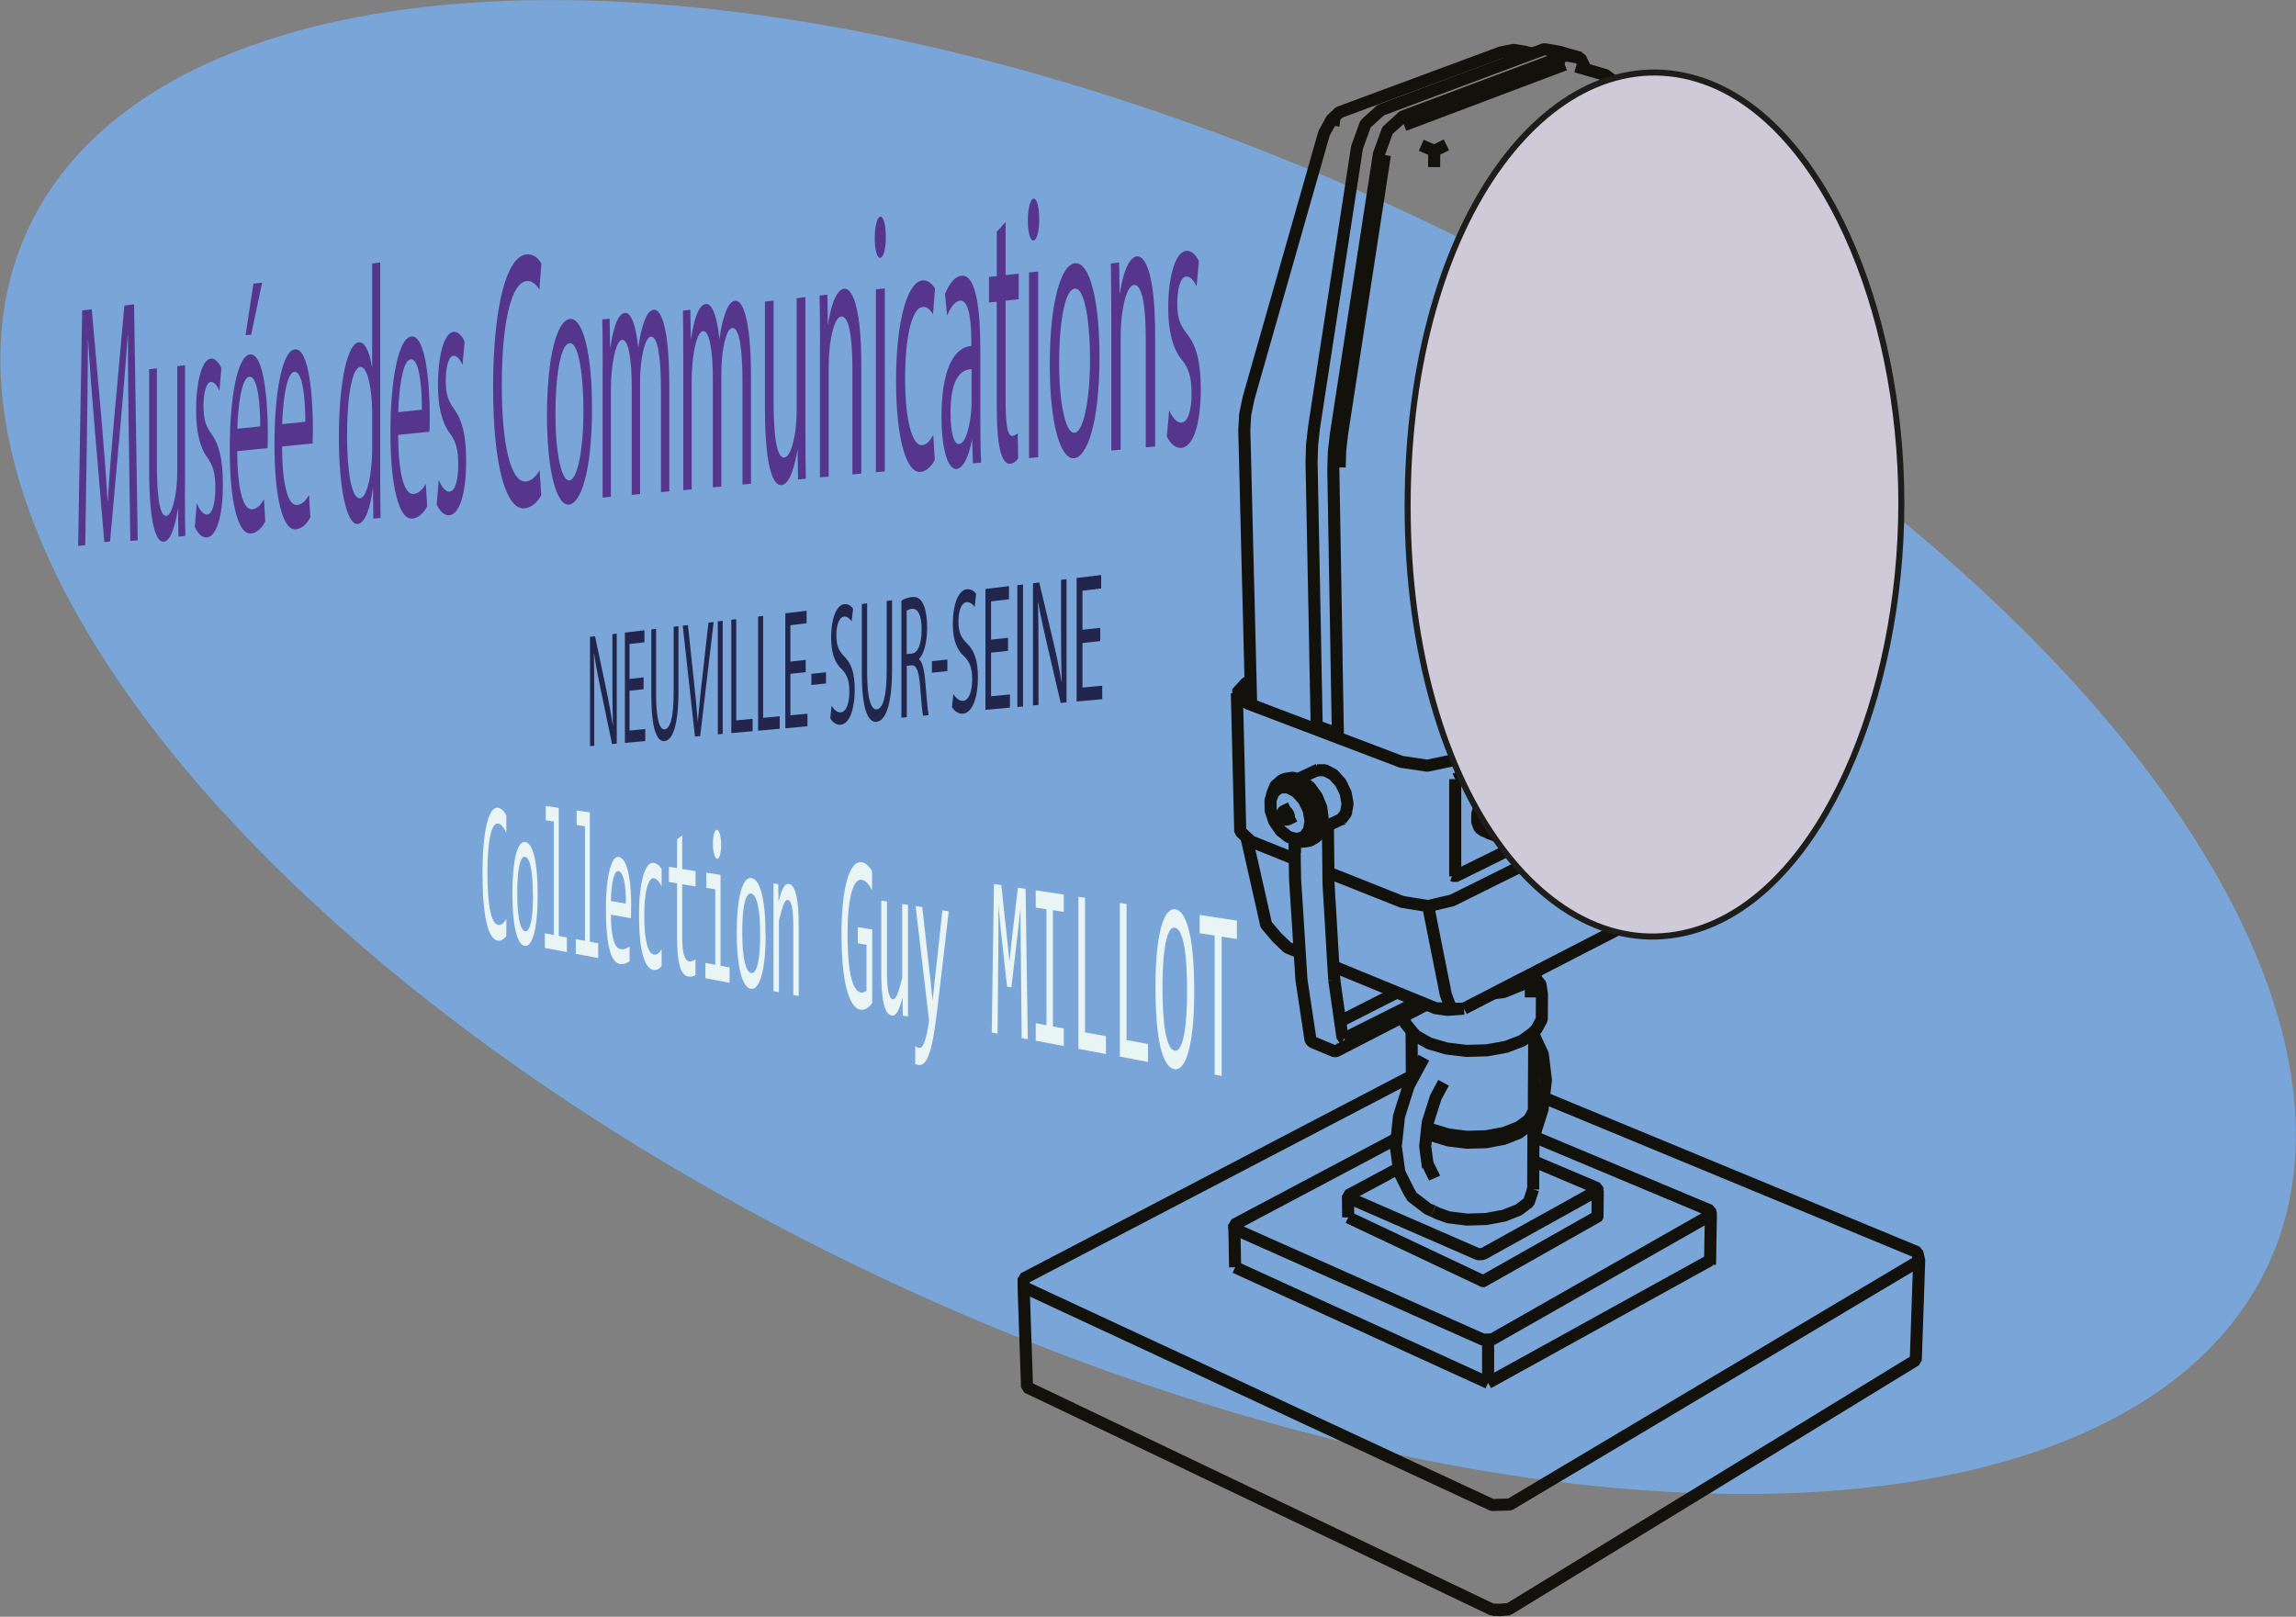 <?xml version="1.0" encoding="UTF-8"?>
<svg xmlns="http://www.w3.org/2000/svg" viewBox="0 0 380.54 268.01">
  <rect x="0" y="0" width="380.54" height="268.01" fill="#808080" stroke="none"/>
  <defs>
    <style>
      .cls-1, .cls-2 {
        fill: none;
        stroke: #13110c;
        stroke-linejoin: bevel;
        stroke-width: 2px;
      }

      .cls-3 {
        fill: #6b6baf;
      }

      .cls-3, .cls-4, .cls-5, .cls-6 {
        stroke-miterlimit: 10;
      }

      .cls-3, .cls-4, .cls-5, .cls-6, .cls-7 {
        mix-blend-mode: multiply;
      }

      .cls-3, .cls-5, .cls-6 {
        stroke: #1d1d1b;
      }

      .cls-8 {
        fill: #79a5d8;
      }

      .cls-2 {
        stroke-linecap: round;
      }

      .cls-9 {
        isolation: isolate;
      }

      .cls-4 {
        fill: #100f21;
        stroke: #fff;
      }

      .cls-5 {
        fill: #958bb1;
      }

      .cls-10 {
        fill: #55368c;
      }

      .cls-11 {
        fill: #22254c;
      }

      .cls-6 {
        fill: #cecad8;
      }

      .cls-12 {
        fill: #e9f4f4;
      }

      .cls-7 {
        fill: #293070;
      }
    </style>
  </defs>
  <g class="cls-9">
    <g id="Calque_1" data-name="Calque 1">
      <ellipse class="cls-8" cx="190.27" cy="123.82" rx="98.41" ry="204.53" transform="translate(-1.88 244.69) rotate(-65.22)"/>
      <g>
        <g id="ViewLayer_LineSet" data-name="ViewLayer LineSet">
          <g id="strokes">
            <path class="cls-1" d="m234,178.35l-3.62,1.89-3.62,1.89-3.62,1.89-3.62,1.89-3.62,1.89-3.62,1.89-3.62,1.89-3.62,1.89-3.62,1.89-3.62,1.89-3.62,1.89-3.62,1.89-3.62,1.89-3.62,1.89-3.62,1.89-3.62,1.89-3.62,1.89-2.81,1.47v1.37s.14,4.08.14,4.08l.14,4.08.14,4.08.14,4.08v.32s3.7,1.76,3.7,1.76l3.68,1.76,3.68,1.76,3.68,1.76,3.68,1.76,3.68,1.76,3.68,1.76,3.68,1.76,3.68,1.76,3.68,1.76,3.68,1.76,3.68,1.76,3.68,1.76,3.68,1.76,3.68,1.76,3.68,1.76,3.68,1.76,3.68,1.76,3.68,1.76,3.68,1.76,3.43,1.64,1.35.12,1.54-.22,3.48-2.13,3.48-2.13,3.48-2.13,3.48-2.13,3.48-2.13,3.48-2.13,3.48-2.13,3.48-2.13,3.48-2.13,3.48-2.13,3.48-2.13,3.48-2.13,3.48-2.13,3.48-2.13,3.48-2.13,3.48-2.13,3.48-2.13,3.48-2.13,3.48-2.13,1.25-.76.14-4.08.14-4.08.14-4.08.14-4.08v-.23s-.32-1.35-.32-1.35l-3.77-1.56-3.77-1.56-3.77-1.56-3.77-1.56-3.77-1.56-3.77-1.56-3.77-1.56-3.77-1.56-3.77-1.56-3.77-1.56-3.77-1.56-3.77-1.56-3.77-1.56-3.77-1.56-3.77-1.56-3.77-1.56-1.62-.67"/>
            <path class="cls-1" d="m247.35,266.89l2.9-.09"/>
            <path class="cls-1" d="m318.23,208.92l-3.51,2.09-3.51,2.09-3.51,2.09-3.51,2.09-3.51,2.09-3.51,2.09-3.51,2.09-3.51,2.09-3.51,2.09-3.51,2.09-3.51,2.09-3.51,2.09-3.51,2.09-3.51,2.09-3.51,2.09-3.51,2.09-3.51,2.09-3.51,2.09-3.51,2.09-1.3.77-2.92.09-3.7-1.72-3.7-1.72-3.7-1.72-3.7-1.72-3.7-1.73-3.7-1.72-3.7-1.72-3.7-1.72-3.7-1.72-3.7-1.73-3.7-1.72-3.7-1.72-3.7-1.73-3.7-1.72-3.7-1.72-3.7-1.72-3.7-1.72-3.7-1.72-3.7-1.72-3.7-1.72-3.68-1.72"/>
            <path class="cls-1" d="m254.23,188.43l3.77,1.58,3.77,1.58,3.77,1.58,3.77,1.58,3.77,1.58,3.77,1.58,3.77,1.58,2.84,1.19.13.71-3.55,2.02-3.55,2.02-3.55,2.02-3.55,2.02-3.55,2.02-3.55,2.02-3.55,2.02-3.55,2.02-3.55,2.02-3.55,2.02-.78.44-1.51.05-3.73-1.66-3.73-1.66-3.73-1.66-3.73-1.67-3.73-1.66-3.73-1.66-3.73-1.66-3.73-1.66-3.73-1.66-3.73-1.66-3.89-1.74-.04-.71,3.61-1.92,3.61-1.91,3.61-1.92,3.61-1.91,3.61-1.92,3.61-1.91,3.61-1.92,1.65-.88"/>
            <path class="cls-1" d="m204.57,202.99l.08,4.08.06,3"/>
            <path class="cls-1" d="m240.72,145.1l.46.18,3.66-1.81,3.66-1.81,2.03-1,3.66-1.81,3.13-1.55,3.66-1.81,3.66-1.81,1.21-.6,3.66-1.81,1.87-.93,3.66-1.81,3.66-1.81,1.29-.64.5-.25.07-.03.1-.08.06-3.46"/>
            <path class="cls-1" d="m280.78,118.54l.07-4.08.06-3.82-.02-.08-.08-.08-.31-.11"/>
            <path class="cls-1" d="m214.64,139.05l.32.18,1.41.14,1.19-.54.56-.27.79-1.13.02-.03.13-.71.17-.91-.02-.13-.06-.51-.15-1.22-.74-1.85-.45-.62-.25-.34-.45-.62-.18-.14-1.22-.97-.64-.21-.81-.26-1.32.22-.56.26-1,.88-.55,1.42v.32"/>
            <path class="cls-1" d="m212.39,129.38l1.32-.22.81.26.64.21,1.4,1.1.15.2.25.35.75,1.03.72,1.81.02.04.04.35.11.86.08.64-.17.9-.14.73-.02.03-.78,1.14"/>
            <path class="cls-1" d="m216.03,131.49l.18.25"/>
            <path class="cls-1" d="m277.78,124.34l.17.06.86-.03.9-.58.79-1.02.23-.55.31-.74.21-1.34-.17-1.16-.29-.44-.22-.33-.17-.06-3.49-1.26"/>
            <path class="cls-1" d="m280.56,118.21l-.77-.26-.9.31-.87.82-.69,1.19-.39,1.35-.02,1.28.35.99.66.52"/>
            <g>
              <path class="cls-1" d="m263.23,131.45l.24.09.88-.04.92-.59.73-.94.07-.1.55-1.31.2-1.36-.18-1.17-.41-.6-.12-.18-.24-.09-3.43-1.27"/>
              <path class="cls-1" d="m266.13,125.25l-.8-.25-.93.32-.89.83-.7,1.21-.39,1.37v1.29s.36.99.36.99l.69.52"/>
            </g>
            <path class="cls-1" d="m263.22,124.03l-.8-.25-.93.32-.89.83-.7,1.21-.39,1.37v1.29s.36.99.36.99l.68.52"/>
            <g>
              <path class="cls-1" d="m246.72,138.1l1.55.59.38.15.91-.05.95-.6.83-1.06.56-1.33.08-.56.12-.81-.19-1.18-.56-.78-.39-.15-1.82-.69"/>
              <path class="cls-1" d="m251.35,132.47l-.83-.25-.95.33-.91.85-.72,1.23-.05.18-.34,1.21v1.31s.39,1,.39,1l.71.52"/>
            </g>
            <path class="cls-1" d="m242.64,167.2l3.63-1.87,1.32-.68.14-.07,2.28-1.18,1.22-.63.26-.13.41-.21.31-.16,1.52-.78h.02s1.27-.67,1.27-.67l3.63-1.87,3.63-1.87,3.63-1.87,3.63-1.87,3.63-1.87,2.47-1.27"/>
            <path class="cls-1" d="m281.37,128.78l-.71,4.02-.71,4.02-.71,4.02-.71,4.02-.13.76-1.75,2.96-1.02,1.57,1.92-3.12.85-1.41"/>
            <path class="cls-1" d="m221.01,160.2l3.78,1.55.48.2,3.78,1.55,2.5,1.02,1.15.47,1.64.67.15.06h0s.63.26.63.26l.52.21.8.33,1.5.61,1.97.27,2.72-.19-2.13.02-2.56-.09"/>
            <path class="cls-1" d="m206.58,138.79l.9,3.98.9,3.98.9,3.99.57,2.55,1.82,2.15,1.73,1.65,2.02.82"/>
            <path class="cls-1" d="m220.17,144.65l3.71,1.47,3.8,1.51,2.96,1.18,1.77.7,4.03.65.22.04h.03s4-.94,4-.94l3.66-1.82,3.66-1.82,3.66-1.82,3.08-1.54,3.66-1.82,3.13-1.56,3.66-1.82.46-.23,3.66-1.82,1.87-.93,3.66-1.82,3.66-1.82,2.62-1.31.26-.35,1.02-1.36.1-4.08.1-4.08.1-4.08.09-4.08.1-4.08.05-2.18-2.01-1.58-.23-.08"/>
            <path class="cls-1" d="m282.92,104.83l-1.29,1.67-1.05.5-3.69,1.76-1.46.7-.1.05-.86.41-.77.37-1.4.67-.14.07-.29.14-.48.23-.98.47-.41.19-.46.22-2.99,1.43-.11.05-3.69,1.76-3.69,1.76-3.69,1.76-3.68,1.76-3.69,1.76-3.68,1.76-3.68,1.76-4,.83-.08.02-4.04-.6-.22-.03-3.82-1.45-3.82-1.45-3.82-1.45-1.73-.66-3.26-1.24-3.82-1.45-3.82-1.45-.86-.33-.58-.22-1.81-1.66,1.58-1.74.71-.32"/>
            <path class="cls-1" d="m205,114.9l.1,4.08.1,4.08.1,4.08.1,4.08.1,4.08.06,2.54,1.02.94.78.71,3.79,1.52,3.45,1.39"/>
            <path class="cls-1" d="m240.51,167.22l-.88-2.34-.02-.12-.04-.18-.02-.09-.12-.62-.16-.82-.32-1.59-.08-.38-.05-.27-.27-1.36-.8-4-.43-2.16-.62-3.1"/>
            <path class="cls-1" d="m221.73,121.66v-.74s-.01-.13-.01-.13l-.06-3.44-.07-4.08-.07-4.08-.02-1.43-.02-1.31-.07-4.08-.07-4.08-.07-4.08-.07-4.08-.07-4.08-.07-4.08-.07-4.07.08-2.88.33-2.94.62-4.04.62-4.04.62-4.04.62-4.04.62-4.04.62-4.04.62-4.04.62-4.04.62-4.04.62-4.04.62-4.04.32-2.1,1.4-3.84.03-.07,2.54-2.31,3.82-1.43,3.82-1.43,3.82-1.44,3.82-1.43,3.82-1.43,3.82-1.43,2.06-.77,2.04-.77,2.38.41.91,1.9"/>
            <path class="cls-1" d="m261.94,9.59l-3.61-1.04-2.41-.4-2.02.75-3.2,1.19-3.83,1.43-3.83,1.43-3.83,1.43-3.83,1.43-3.83,1.43-2.71,1.01-2.52,2.3-1.39,3.84-.02.05-.62,4.04-.62,4.04-.62,4.04-.62,4.04-.62,4.04-.62,4.04-.62,4.04-.62,4.04-.62,4.04-.62,4.04-.62,4.04-.3,1.98-.33,2.94-.08,2.87.08,4.08.08,4.08.08,4.08.08,4.08.08,4.08.08,4.08.08,4.08.05,2.77.02,1.31.08,4.08.08,4.08.03,1.45v.66s.03.74.03.74"/>
            <path class="cls-1" d="m222.04,77.47l.08-2.75.32-2.81.62-4.04.62-4.04.62-4.04.62-4.04.62-4.04.62-4.04.62-4.04.62-4.04.62-4.04.62-4.04.62-4.04.27-1.76"/>
            <path class="cls-1" d="m232.71,20.75l3.82-1.44,3.82-1.44,3.82-1.44,3.82-1.44,3.82-1.44,3.82-1.44,2.57-.97,1.15-.43h.01"/>
            <path class="cls-1" d="m218.25,120.34l3.48,1.32h.47"/>
            <path class="cls-1" d="m280.68,103.17l.1-4.08.1-4.08.1-4.08.1-4.08.1-4.08.1-4.08.1-4.08.1-4.08.1-4.08.11-4.31-.14-2.6-.55-2.57-1.16-3.92-1.16-3.92-1.16-3.92-1.16-3.92-1.16-3.92-1.16-3.92-1.16-3.92-1.16-3.92-1.16-3.92-1.16-3.92-.61-2.08-1.22-2.13-1.48-1.12-3.28-.95-1.59-.46h0"/>
            <path class="cls-1" d="m253.91,8.91l-1.14-.33-1.91-.31-2.1.42-3.83,1.42-3.83,1.42-3.83,1.42-3.83,1.42-3.83,1.42-3.83,1.42-3.82,1.42-1.27,1.19-1.24,2.27-1.12,3.93-1.12,3.93-1.12,3.93-1.12,3.93-1.12,3.93-1.12,3.93-1.12,3.93-1.12,3.93-1.12,3.93-1.12,3.93-1.12,3.93-.18.65-.57,2.71-.15,2.68.11,4.08.1,4.08.1,4.08.1,4.08.1,4.08.1,4.08.11,4.08.1,4.08.1,4.08.1,4.08.02.66.1,3.94"/>
            <path class="cls-1" d="m237.69,27.7l.02-2.7"/>
            <path class="cls-1" d="m239.73,24.01l-2.03,1-2.14-.93"/>
            <path class="cls-1" d="m267.61,13.56l-1.18.24"/>
            <path class="cls-1" d="m222.12,19.99l-1.43-.16"/>
            <path class="cls-1" d="m218.5,127.56l-2.22,1.04-1.2.56"/>
            <path class="cls-1" d="m216.13,138.74l.56-.74.03-.04.22-.29.19-1.08.08-.49-.23-1.35-.08-.45-.84-1.72-1.22-1.34-1.39-.72h-.5s-.4.01-.4.01h-.42s-.55.41-.55.41l-.47.34-.28.7-.26.65.03,1.72v.03s.14.4.14.4l.45,1.36,1.05,1.55,1.33,1.05,1,.27.09.02.29.08.56-.18.63-.2.28-.14"/>
            <path class="cls-1" d="m212.4,130.42l-.28.13"/>
            <path class="cls-1" d="m213.9,133.92l-1.09.52-.04.02-.14.1-.03.02-.09.23v.29s.1.3.1.3l.18.26.22.18.23.06.06-.02.14-.05.04-.02,1.09-.52"/>
            <path class="cls-1" d="m213.44,135.83l.13-.18.05-.26-.05-.3-.14-.29-.2-.22-.23-.12h-.22"/>
            <path class="cls-1" d="m214.55,139.02l.04,2.94v.45s.05,3.09.05,3.09l.02.46.26,4.08.03.44.26,4.08.04.65.07,1.1.1,1.61.25,4.02.02.29.05.44.61,4.04.61,4.04.14.94.06.42.04.2.18.32.33.19,3.41,1.43h.34s1.09-.56,1.09-.56l.35-.18,3.63-1.87,3.63-1.87,2.61-1.35.77-.4.29-.15.12-.06.11-.06,1.4-.72.07-.04.93-.48"/>
            <path class="cls-1" d="m221.14,162.5v-.12s-.14-2.18-.14-2.18l-.1-1.61-.02-.4-.04-.7-.22-3.74-.24-4.08-.11-1.79-.06-1.06-.02-.46-.02-1.72v-.45s-.05-4.08-.05-4.08l-.04-3.26"/>
            <path class="cls-1" d="m222.78,172.15l-.27-.15-.39-2.71-.58-4.04-.37-2.59-.03-.27"/>
            <path class="cls-1" d="m221.62,174.09l-.49-.29-.03-.29"/>
            <path class="cls-1" d="m247.59,164.65l.39-.05,1.22-.14,1.82-.74,1.33-.54.45-.18.48-.19.24-.18.2-.25.44-.53.86-1.05"/>
            <path class="cls-1" d="m253.72,165.35v-2.96"/>
            <path class="cls-1" d="m232.77,168.42l.13,1.2,1.06,1.28.22.27.54.57,2.15,1.22.89.26,1.99.59,3.31.4.65-.02,2.76-.08,3.18-.58.05-.02,2.58-.99,1.77-1.3.04-.03.21-.22.37-.39.87-1.6.02-4.08v-.12s-.25-1.64-.25-1.64l-1.14-1.3"/>
            <path class="cls-1" d="m236.57,186.8l.77.45.31.09,2.38.72,1.82.23,1.28.16,1.38-.04,1.82-.05,2.97-.56h0s1.66-.65,1.66-.65l.11-.04.69-.27,1.7-1.28.6-1.13.17-.33v-2.88s.03-4.08.03-4.08l.02-4.08v-1.36s0-.71,0-.71"/>
            <path class="cls-1" d="m237.65,187.34l.68.39,2.3.7.77.1,1.87.23,1.94-.06.79-.02,2.54-.48.67-.26,1.44-.56.31-.24"/>
            <path class="cls-1" d="m254.11,197.19v-.06s0-.02,0-.02l.02-4.08v-.56s.02-3.78.02-3.78v-.29s.01-3.29.01-3.29l-.1-.68"/>
            <path class="cls-1" d="m236.47,187.7l.92.54,2.67.81.3.04,2.77.34,3.17-.09.28-.05,2.12-.4.55-.1,2.44-.96.39-.29,1.3-.98.77-1.45"/>
            <path class="cls-1" d="m235.99,175.33l-1.49,2.76-.51.94-.52.97-1.23,3.89-.37,1.18-.39,3.64-.14,1.31.49,3.63.1.7.43.87.7,1.4.41.81.1.21.48.77.18.14,2.42,1.85.87.38"/>
            <path class="cls-1" d="m254.14,188.69l.08-.26,1.24-3.89.2-.63.23-2.01.33-2.85-.49-4.06-.03-.25-1.43-3.06"/>
            <path class="cls-1" d="m236.68,193.54l-.08-.59h0s-.23-1.72-.23-1.72l-.16-1.2.25-2.32.1-.9v-.1s.09-.69.09-.69l.02-.06.05-.16,1.24-3.89.06-.11.56-1.05.12-.22.56-1.04"/>
            <path class="cls-1" d="m237.77,195.3l-.04-.09-.03-.06-.12-.25-.28-.56-.69-1.4"/>
            <path class="cls-1" d="m254.13,192.47l3.76,1.59,3.76,1.59,3.09,1.31.06.37-3.57,1.98-3.57,1.98-3.57,1.98-3.57,1.98-3.57,1.98-1.19.66-.78.02-3.74-1.63-3.74-1.63-3.74-1.63-3.74-1.63-3.74-1.63-2.82-1.23-.03-.37,3.6-1.93,3.6-1.93,1.21-.65"/>
            <path class="cls-1" d="m223.41,198.16l.02,1.86.02,1.79"/>
            <path class="cls-1" d="m222.49,135.7l-2.4,1.15-1.18.57-.23.79-.68.63-.91.52-1.18.18-1.3-.18v2.01"/>
            <path class="cls-1" d="m233.96,170.89l.02,4.08.02,3.38v.68"/>
            <path class="cls-1" d="m231.55,164.51l-3.64,1.85-3.64,1.85-2.14,1.08"/>
            <path class="cls-1" d="m235.12,165.98l-.3.15-.07.04-.73.36-1.31.66-3.65,1.83-3.65,1.83-2.63,1.31"/>
            <path class="cls-1" d="m261.26,11.03h0"/>
            <path class="cls-1" d="m261.26,11.03h0"/>
            <path class="cls-1" d="m264.77,201.67l.04-4.08v-.26"/>
            <path class="cls-1" d="m283.42,209.67l.07-4.08.07-4.08v-.12"/>
          </g>
        </g>
        <line class="cls-1" x1="204.71" y1="210.08" x2="246.64" y2="229.24"/>
        <line class="cls-1" x1="246.64" y1="229.24" x2="283.42" y2="208.92"/>
        <line class="cls-1" x1="246.64" y1="229.24" x2="246.64" y2="222.05"/>
        <line class="cls-1" x1="223.45" y1="201.81" x2="245.82" y2="212.38"/>
        <line class="cls-2" x1="245.82" y1="212.38" x2="264.77" y2="201.67"/>
        <line class="cls-1" x1="280.81" y1="110.48" x2="241.19" y2="129.16"/>
        <line class="cls-1" x1="241.19" y1="145.28" x2="241.19" y2="129.16"/>
        <line class="cls-1" x1="260.45" y1="130.22" x2="263.23" y2="131.45"/>
        <path class="cls-1" d="m248.63,131.4l-.83-.25-.95.33-.91.85-.71,1.23-.05.18-.34,1.21v1.31s.39,1,.39,1l.71.52"/>
        <line class="cls-1" x1="248.52" y1="131.37" x2="249.24" y2="131.67"/>
        <line class="cls-1" x1="245.77" y1="137.66" x2="247.01" y2="138.21"/>
        <path class="cls-1" d="m277.7,117.39l-.77-.26-.9.31-.87.82-.69,1.19-.39,1.35-.02,1.28.35.99.66.52"/>
        <line class="cls-1" x1="274.42" y1="123.07" x2="277.78" y2="124.34"/>
        <path class="cls-1" d="m222.26,135.89l.28-.14"/>
        <path class="cls-1" d="m222.26,135.89l.56-.74.03-.04.22-.29.19-1.08.08-.49-.23-1.34-.08-.45-.84-1.72-1.22-1.34-1.39-.72h-.5s-.4.01-.4.01h-.42"/>
        <path class="cls-1" d="m237.52,200.78l.76.37,1.78.64.3.04,2.77.34,3.17-.09.28-.05,2.12-.4.55-.1,2.44-.96.39-.29,1.3-.98.72-2.16"/>
        <path class="cls-4" d="m263.31,78.31c0,5.66-2.68,9.71-6.08,9.01-3.52-.72-6.46-6.2-6.46-12.22s2.94-10,6.46-8.91c3.4,1.05,6.08,6.46,6.08,12.12Z"/>
        <path class="cls-7" d="m280.72,85.07c0,13.44-6.2,23.8-14.43,23.09-8.94-.77-16.79-14.11-16.79-29.74s7.84-25.63,16.79-22.59c8.23,2.8,14.43,15.8,14.43,29.24Z"/>
        <path class="cls-3" d="m295.56,88.85c0,20.91-9.44,38.4-22.5,39.15-14.96.86-28.77-20.02-28.77-46.76s13.82-43.52,28.77-38.22c13.07,4.63,22.5,24.92,22.5,45.83Z"/>
        <path class="cls-5" d="m306.35,86.96c0,27.3-11.96,51.93-29.16,55.51-20.67,4.31-40.75-22.45-40.75-60.61s20.09-61.98,40.75-54.66c17.2,6.09,29.16,32.46,29.16,59.76Z"/>
        <path class="cls-6" d="m315.13,83.38c0,32.22-13.16,63.16-32.66,70.31-24.4,8.94-49.17-21.29-49.17-69.8s24.78-79.05,49.17-70.41c19.5,6.91,32.66,37.69,32.66,69.9Z"/>
        <g>
          <path class="cls-10" d="m21.35,72.52c-.07-5.45-.16-12.01-.14-16.89h-.04c-.33,4.63-.73,9.55-1.22,15l-1.71,19.14-.95.09-1.56-18.44c-.46-5.45-.84-10.44-1.12-15.04h-.03c-.03,4.86-.1,11.41-.19,17.26l-.26,16.74-1.18.11.67-39.03,1.59-.19,1.65,18.69c.4,4.77.73,9.02.97,13.06h.04c.24-3.97.59-8.3,1.02-13.27l1.73-19.11,1.6-.19.61,39.12-1.23.11-.25-17.17Z"/>
          <path class="cls-10" d="m30.65,81.14c0,2.92.01,5.49.06,7.71l-1.14.1-.07-4.61h-.03c-.33,2.31-1.08,5.36-2.33,5.47-1.1.1-2.42-2.22-2.42-12.12v-16.48l1.28-.14v15.61c0,5.36.41,8.94,1.57,8.83.86-.08,1.45-2.53,1.69-4.83.07-.77.12-1.7.12-2.64v-17.34l1.28-.14v20.57Z"/>
          <path class="cls-10" d="m32.61,83.41c.38.96,1.05,1.95,1.7,1.89.94-.09,1.38-2.01,1.38-4.35,0-2.46-.37-3.77-1.32-5.09-1.27-1.69-1.87-4.43-1.87-7.83,0-4.56.92-8.41,2.44-8.58.72-.08,1.35.67,1.75,1.56l-.32,3.79c-.28-.67-.79-1.55-1.45-1.48-.76.08-1.19,1.89-1.19,3.99,0,2.34.42,3.35,1.35,4.66,1.23,1.75,1.86,4.15,1.86,8.37,0,4.99-.97,8.6-2.66,8.75-.78.07-1.49-.63-1.99-1.75l.32-3.95Z"/>
          <path class="cls-10" d="m39.32,74.78c.03,6.99,1.15,9.76,2.45,9.64.93-.09,1.49-.79,1.98-1.66l.22,3.69c-.46.87-1.24,1.88-2.38,1.99-2.2.2-3.51-5.43-3.51-14s1.27-15.46,3.35-15.69c2.34-.26,2.96,7.87,2.96,13.11,0,1.06-.03,1.89-.04,2.42l-5.03.51Zm3.81-4.1c.01-3.3-.34-8.38-1.81-8.23-1.31.14-1.89,5.02-1.99,8.62l3.8-.39Zm.31-23.83l-1.81,8.63-.93.1,1.3-8.56,1.44-.17Z"/>
          <path class="cls-10" d="m46.75,74.03c.03,7.02,1.16,9.81,2.47,9.68.94-.09,1.51-.79,2-1.67l.22,3.71c-.46.87-1.26,1.89-2.41,2-2.22.2-3.54-5.46-3.54-14.07s1.28-15.53,3.38-15.77c2.36-.26,2.99,7.9,2.99,13.17,0,1.07-.03,1.9-.05,2.43l-5.07.51Zm3.85-4.12c.01-3.31-.34-8.42-1.82-8.26-1.33.14-1.91,5.05-2.01,8.66l3.83-.39Z"/>
          <path class="cls-10" d="m63.02,43.53v34.88c0,2.56.02,5.48.06,7.45l-1.2.11-.06-5h-.03c-.41,3.26-1.3,5.78-2.5,5.89-1.77.16-3.12-5.59-3.12-14.32-.01-9.56,1.49-15.6,3.27-15.8,1.12-.12,1.88,1.88,2.21,4.16h.03v-17.22l1.33-.16Zm-1.33,25.36c0-.66-.02-1.55-.06-2.2-.2-3.32-.92-5.98-1.92-5.87-1.37.15-2.19,4.99-2.19,11.35,0,5.82.72,10.57,2.16,10.43.89-.08,1.71-2.49,1.95-6.44.05-.72.06-1.43.06-2.27v-5Z"/>
          <path class="cls-10" d="m65.99,72.09c.03,7.11,1.19,9.92,2.53,9.8.96-.09,1.55-.8,2.05-1.69l.23,3.75c-.48.88-1.29,1.92-2.46,2.02-2.27.21-3.63-5.52-3.63-14.23s1.31-15.72,3.46-15.96c2.42-.27,3.06,7.99,3.06,13.33,0,1.08-.03,1.92-.05,2.46l-5.2.52Zm3.94-4.17c.01-3.35-.35-8.52-1.87-8.36-1.36.15-1.95,5.11-2.06,8.76l3.93-.4Z"/>
          <path class="cls-10" d="m72.72,79.57c.4.98,1.11,2,1.78,1.93.99-.09,1.45-2.06,1.45-4.46,0-2.53-.39-3.87-1.39-5.21-1.34-1.73-1.97-4.54-1.97-8.02,0-4.68.97-8.62,2.57-8.8.76-.08,1.42.68,1.84,1.6l-.34,3.89c-.29-.69-.83-1.59-1.53-1.52-.8.09-1.25,1.94-1.25,4.1,0,2.4.45,3.43,1.42,4.78,1.3,1.79,1.96,4.25,1.96,8.58,0,5.11-1.02,8.82-2.79,8.98-.82.07-1.57-.64-2.09-1.79l.34-4.05Z"/>
          <path class="cls-10" d="m89.71,82.07c-.5,1.02-1.5,2.08-2.79,2.2-2.97.27-5.19-6.76-5.19-20.09s2.22-21.61,5.49-22c1.32-.15,2.15.84,2.51,1.52l-.33,4.34c-.52-.91-1.25-1.55-2.13-1.45-2.47.28-4.1,6.57-4.1,17.25,0,9.96,1.48,16.22,4.04,15.98.83-.08,1.67-.83,2.22-1.91l.28,4.16Z"/>
          <path class="cls-10" d="m98.12,67.64c0,10.9-1.96,15.84-3.81,16.01-2.06.19-3.65-5.49-3.65-14.77,0-9.82,1.67-15.77,3.78-16,2.2-.24,3.68,5.74,3.68,14.76Zm-6.06.92c0,6.43.96,11.2,2.32,11.07,1.33-.12,2.32-5.03,2.32-11.66,0-4.99-.65-11.25-2.29-11.07-1.64.18-2.35,6.08-2.35,11.66Z"/>
          <path class="cls-10" d="m99.89,60.93c0-3.05-.02-5.55-.06-7.98l1.22-.13.06,4.75h.05c.43-2.86,1.15-5.56,2.42-5.7,1.05-.12,1.85,2.24,2.19,5.69h.03c.24-1.68.54-3,.86-3.95.46-1.4.98-2.19,1.71-2.27,1.03-.11,2.56,2.29,2.56,12.61v17.5l-1.38.13v-16.81c0-5.7-.55-9.08-1.69-8.96-.8.09-1.43,2.42-1.67,5.08-.06.74-.11,1.73-.11,2.71v18.3l-1.37.13v-17.74c0-4.71-.54-8.08-1.61-7.96-.88.09-1.51,2.85-1.74,5.56-.08.8-.11,1.72-.11,2.64v17.82l-1.37.13v-21.53Z"/>
          <path class="cls-10" d="m113.25,59.53c0-3.07-.02-5.59-.06-8.04l1.24-.14.06,4.79h.05c.44-2.88,1.16-5.61,2.46-5.75,1.07-.12,1.88,2.26,2.22,5.74h.03c.24-1.7.55-3.03.88-3.99.47-1.41.99-2.21,1.74-2.29,1.04-.12,2.6,2.31,2.6,12.71v17.64l-1.41.13v-16.94c0-5.75-.55-9.15-1.71-9.03-.81.09-1.45,2.44-1.69,5.12-.06.75-.11,1.74-.11,2.73v18.45l-1.4.13v-17.88c0-4.75-.55-8.14-1.64-8.02-.89.1-1.54,2.87-1.76,5.61-.08.81-.11,1.73-.11,2.66v17.97l-1.39.13v-21.7Z"/>
          <path class="cls-10" d="m133.49,71.15c0,3.11.02,5.85.07,8.21l-1.29.12-.08-4.9h-.03c-.38,2.46-1.22,5.71-2.64,5.84-1.25.11-2.74-2.35-2.74-12.89v-17.54l1.44-.16v16.62c0,5.71.46,9.51,1.78,9.39.97-.09,1.65-2.7,1.91-5.15.08-.82.13-1.81.13-2.81v-18.46l1.45-.16v21.9Z"/>
          <path class="cls-10" d="m135.91,57.14c0-3.12-.02-5.67-.07-8.15l1.29-.14.08,4.98h.03c.4-2.92,1.33-5.82,2.66-5.97,1.12-.12,2.85,2.19,2.85,12.57v18.08l-1.47.14v-17.44c0-4.88-.48-8.89-1.87-8.74-.96.1-1.71,2.74-1.96,5.82-.07.69-.1,1.63-.1,2.57v18.15l-1.46.13v-22Z"/>
          <path class="cls-10" d="m146.81,39.25c.02,1.88-.35,3.43-.94,3.49-.52.06-.89-1.4-.89-3.28s.39-3.49.92-3.55c.55-.06.91,1.4.91,3.34Zm-1.64,39.03v-30.32l1.48-.16v30.35l-1.48.14Z"/>
          <path class="cls-10" d="m154.93,76.25c-.39.79-1.25,1.88-2.35,1.98-2.46.23-4.07-5.84-4.07-15.13s1.72-16.32,4.39-16.62c.88-.1,1.66.64,2.07,1.35l-.34,4.32c-.36-.72-.91-1.35-1.73-1.26-1.88.2-2.89,5.46-2.89,11.81,0,7.04,1.21,11.26,2.84,11.1.85-.08,1.41-.95,1.83-1.68l.25,4.13Z"/>
          <path class="cls-10" d="m161.25,76.8l-.12-3.85h-.05c-.46,2.45-1.35,4.68-2.52,4.79-1.67.15-2.52-4.12-2.52-8.53,0-7.38,1.77-11.6,4.95-11.86v-.63c0-2.53-.19-7.06-1.88-6.88-.77.08-1.57,1.05-2.14,2.5l-.34-3.62c.68-1.72,1.67-2.9,2.71-3.01,2.53-.28,3.14,6.04,3.14,12.18v11.46c0,2.66.03,5.25.14,7.33l-1.37.13Zm-.22-15.6c-1.64.04-3.49,1.3-3.49,7.23,0,3.6.65,5.24,1.41,5.17,1.07-.1,1.76-2.7,2-5.31.05-.57.08-1.21.08-1.78v-5.31Z"/>
          <path class="cls-10" d="m166.67,36.78v8.82l2.17-.24v4.25l-2.17.23v16.56c0,3.81.29,5.94,1.13,5.86.4-.04.69-.26.88-.46l.07,4.19c-.29.47-.76.83-1.34.89-.7.06-1.27-.71-1.63-2.2-.43-1.61-.58-4.32-.58-7.93v-16.74l-1.29.14v-4.24l1.29-.14v-7.35l1.48-1.63Z"/>
          <path class="cls-10" d="m172.24,36.32c.02,1.91-.36,3.48-.97,3.55-.54.06-.92-1.42-.92-3.33s.4-3.54.95-3.61c.57-.07.93,1.42.93,3.39Zm-1.69,39.62v-30.77l1.52-.17v30.8l-1.52.14Z"/>
          <path class="cls-10" d="m182.23,59.12c0,11.46-2.17,16.65-4.21,16.84-2.28.21-4.03-5.75-4.03-15.49,0-10.32,1.84-16.58,4.17-16.83,2.42-.27,4.07,6.01,4.07,15.49Zm-6.69,1c0,6.76,1.06,11.76,2.56,11.62,1.46-.14,2.56-5.29,2.56-12.27,0-5.24-.72-11.82-2.53-11.62-1.81.2-2.59,6.4-2.59,12.27Z"/>
          <path class="cls-10" d="m184.18,52.06c0-3.2-.02-5.83-.07-8.39l1.37-.15.09,5.12h.04c.42-3,1.41-6,2.82-6.15,1.18-.13,3.02,2.24,3.02,12.92v18.6l-1.55.14v-17.94c0-5.02-.51-9.14-1.97-8.98-1.02.11-1.81,2.83-2.08,6-.07.71-.11,1.68-.11,2.64v18.67l-1.55.14v-22.62Z"/>
          <path class="cls-10" d="m193.76,68c.46,1.05,1.28,2.14,2.06,2.06,1.14-.11,1.67-2.22,1.67-4.81,0-2.71-.45-4.15-1.6-5.59-1.54-1.84-2.27-4.86-2.27-8.6,0-5.02,1.12-9.27,2.97-9.47.87-.1,1.64.72,2.12,1.7l-.39,4.18c-.34-.74-.96-1.7-1.76-1.62-.92.1-1.44,2.09-1.44,4.41,0,2.58.51,3.69,1.64,5.12,1.5,1.91,2.26,4.55,2.26,9.2,0,5.49-1.18,9.48-3.22,9.67-.94.09-1.81-.67-2.41-1.91l.39-4.35Z"/>
        </g>
        <g>
          <path class="cls-11" d="m97.79,123.68v-18.11l.83-.1,1.89,8.97c.44,2.09.78,3.97,1.06,5.81l.02-.03c-.07-2.42-.09-4.64-.09-7.48v-7.62l.72-.09v18.24l-.78.07-1.88-9.04c-.41-1.98-.8-4-1.1-5.93l-.03.03c.04,2.28.06,4.46.06,7.47v7.75l-.71.07Z"/>
          <path class="cls-11" d="m106.67,114.25l-2.33.25v6.6l2.6-.25v1.99l-3.37.31v-18.28l3.24-.39v1.99l-2.47.29v5.78l2.33-.25v1.96Z"/>
          <path class="cls-11" d="m108.74,104.25v10.91c0,4.13.6,5.82,1.42,5.75.91-.09,1.49-1.95,1.49-6.05v-10.96l.8-.1v10.81c0,5.69-.99,8.12-2.32,8.24-1.25.11-2.18-1.96-2.18-7.67v-10.84l.79-.1Z"/>
          <path class="cls-11" d="m115.18,122.09l-2.02-18.37.86-.1.96,9.05c.27,2.49.5,4.73.66,6.9h.02c.18-2.18.43-4.55.71-7.02l1.05-9.34.86-.1-2.23,18.91-.88.08Z"/>
          <path class="cls-11" d="m119.78,102.91v18.75l-.81.07v-18.73l.81-.1Z"/>
          <path class="cls-11" d="m121.2,102.74l.82-.1v16.78l2.72-.26v2.05l-3.53.32v-18.8Z"/>
          <path class="cls-11" d="m125.65,102.2l.83-.1v16.9l2.75-.26v2.06l-3.58.33v-18.93Z"/>
          <path class="cls-11" d="m133.54,111.43l-2.54.27v6.88l2.83-.27v2.08l-3.67.34v-19.06l3.53-.43v2.08l-2.69.32v6.03l2.54-.28v2.05Z"/>
          <path class="cls-11" d="m136.9,111.44v1.86l-2.42.25v-1.85l2.42-.25Z"/>
          <path class="cls-11" d="m137.83,116.98c.38.65.95,1.17,1.54,1.11.88-.08,1.4-1.48,1.4-3.44,0-1.81-.36-2.81-1.26-3.72-1.09-1-1.76-2.56-1.76-5.28,0-3,.86-5.34,2.16-5.5.69-.08,1.18.32,1.48.77l-.24,2.07c-.22-.32-.67-.84-1.27-.77-.91.11-1.26,1.72-1.26,3.04,0,1.8.41,2.65,1.33,3.58,1.13,1.14,1.71,2.66,1.71,5.51,0,2.99-.77,5.65-2.35,5.8-.64.06-1.34-.42-1.7-1.08l.22-2.11Z"/>
          <path class="cls-11" d="m143.72,100.02v11.52c0,4.36.67,6.14,1.58,6.06,1.01-.1,1.66-2.07,1.66-6.39v-11.58l.89-.11v11.42c0,6.01-1.11,8.58-2.58,8.72-1.39.13-2.43-2.06-2.43-8.08v-11.45l.88-.11Z"/>
          <path class="cls-11" d="m149.39,99.59c.45-.32,1.09-.54,1.71-.61.96-.12,1.57.31,2.01,1.37.35.84.55,2.16.55,3.69,0,2.61-.58,4.4-1.31,5.18v.09c.54.47.86,1.84,1.02,3.88.23,2.73.39,4.62.54,5.37l-.93.09c-.11-.55-.27-2.23-.46-4.67-.21-2.7-.58-3.68-1.39-3.69l-.84.09v8.51l-.89.08v-19.36Zm.89,8.84l.91-.1c.96-.1,1.56-1.66,1.56-3.91,0-2.55-.65-3.58-1.6-3.5-.43.05-.74.2-.88.34v7.17Z"/>
          <path class="cls-11" d="m157.02,109.34v1.91l-2.57.26v-1.91l2.57-.27Z"/>
          <path class="cls-11" d="m158,115.04c.41.67,1.01,1.2,1.64,1.14.94-.09,1.49-1.53,1.49-3.55,0-1.87-.38-2.89-1.34-3.83-1.16-1.03-1.87-2.63-1.87-5.44,0-3.1.91-5.51,2.29-5.68.73-.09,1.26.32,1.58.79l-.25,2.14c-.23-.33-.71-.86-1.35-.79-.97.11-1.34,1.78-1.34,3.14,0,1.86.43,2.73,1.41,3.69,1.2,1.17,1.82,2.74,1.82,5.68,0,3.09-.82,5.83-2.49,5.98-.68.06-1.43-.43-1.81-1.1l.23-2.17Z"/>
          <path class="cls-11" d="m167.07,107.89l-2.81.3v7.23l3.13-.3v2.18l-4.06.37v-20.04l3.9-.47v2.18l-2.97.35v6.34l2.81-.3v2.15Z"/>
          <path class="cls-11" d="m169.56,96.89v20.22l-.94.09v-20.19l.94-.11Z"/>
          <path class="cls-11" d="m171.21,116.96v-20.27l1.04-.13,2.37,10.02c.55,2.33.98,4.44,1.33,6.49l.02-.03c-.09-2.72-.11-5.2-.11-8.38v-8.54l.91-.11v20.43l-.97.09-2.35-10.1c-.51-2.21-1.01-4.47-1.38-6.63l-.03.03c.05,2.55.08,4.99.08,8.36v8.67l-.89.08Z"/>
          <path class="cls-11" d="m182.35,106.28l-2.94.31v7.39l3.27-.31v2.23l-4.24.39v-20.48l4.07-.49v2.23l-3.1.37v6.48l2.94-.32v2.2Z"/>
        </g>
        <g>
          <path class="cls-12" d="m83.93,155.13c-.46.63-.94.89-1.45.8-.81-.15-1.43-1.18-1.86-3.07-.43-1.89-.65-4.6-.65-8.13,0-1.71.06-3.25.18-4.62.12-1.37.29-2.52.51-3.45.22-.93.49-1.64.8-2.12.31-.48.67-.69,1.06-.63.27.04.51.16.74.37.23.21.45.5.66.88v2.89c-.21-.46-.42-.82-.65-1.08-.22-.26-.47-.41-.73-.45-.27-.04-.51.11-.73.45-.22.34-.4.86-.55,1.55-.15.69-.27,1.55-.35,2.57-.08,1.02-.12,2.19-.12,3.51,0,2.78.15,4.9.45,6.36.3,1.47.74,2.25,1.32,2.36.25.05.48-.02.71-.19.23-.17.44-.43.65-.78v2.77Z"/>
          <path class="cls-12" d="m89.12,148.43c0,1.3-.05,2.48-.15,3.54-.1,1.06-.24,1.96-.43,2.7-.19.73-.41,1.29-.68,1.67-.27.38-.57.53-.9.47-.32-.06-.61-.3-.86-.72-.25-.42-.47-1-.64-1.75-.18-.75-.31-1.66-.4-2.74-.09-1.07-.14-2.3-.14-3.68,0-1.29.05-2.46.15-3.5.1-1.05.24-1.94.42-2.67.18-.74.41-1.3.67-1.68.26-.38.56-.55.9-.49.32.05.61.28.86.69.26.41.47.99.65,1.73.18.74.31,1.66.41,2.74.09,1.08.14,2.31.14,3.68Zm-.8,0c0-1.03-.03-1.94-.09-2.72-.06-.78-.15-1.44-.26-1.97-.11-.53-.25-.94-.41-1.23-.16-.29-.34-.45-.54-.48-.23-.04-.43.1-.59.41-.16.31-.3.74-.4,1.28-.11.55-.18,1.19-.23,1.92-.05.74-.07,1.51-.07,2.33,0,1.03.03,1.93.09,2.71.06.78.15,1.44.26,1.98.11.53.25.94.41,1.23.16.29.34.45.54.49.23.04.43-.09.6-.4.17-.31.3-.73.41-1.28.11-.55.18-1.19.23-1.93.05-.74.07-1.52.07-2.35Z"/>
          <path class="cls-12" d="m91.8,136.18l-1.34-.2v-2.38l2.14.32v21.23l1.36.25v2.43l-3.66-.69v-2.42l1.49.28v-18.81Z"/>
          <path class="cls-12" d="m96.95,136.97l-1.37-.21v-2.41l2.18.32v21.43l1.39.26v2.46l-3.72-.7v-2.44l1.52.28v-18.98Z"/>
          <path class="cls-12" d="m104.59,150.35c0,.42,0,.78,0,1.06s0,.55-.01.8l-3.32-.58c0,1.75.13,3.11.4,4.09.27.99.66,1.53,1.17,1.62.14.03.28.03.42.02.14-.01.27-.04.4-.09s.25-.1.37-.16c.12-.06.23-.14.33-.22v2.44c-.22.19-.48.32-.76.41-.28.09-.57.1-.88.05-.4-.08-.75-.34-1.04-.79-.29-.45-.53-1.07-.71-1.86-.19-.79-.32-1.74-.41-2.84-.09-1.11-.13-2.35-.13-3.73,0-1.2.05-2.33.14-3.38.09-1.05.23-1.97.42-2.75.18-.78.41-1.39.67-1.82.27-.43.57-.62.91-.57.33.05.62.29.88.7.26.41.47.98.65,1.7.17.72.31,1.58.4,2.58.09,1,.13,2.11.13,3.33Zm-.86-.57c0-.76-.01-1.46-.06-2.1-.05-.64-.13-1.2-.23-1.67-.11-.47-.24-.85-.39-1.13-.16-.28-.34-.44-.55-.47-.18-.03-.34.07-.49.3-.15.23-.27.56-.38.99-.11.44-.19.97-.26,1.59-.07.63-.11,1.31-.12,2.07l2.49.43Z"/>
          <path class="cls-12" d="m109.65,160.16c-.22.26-.44.44-.67.54-.23.1-.47.13-.71.08-.76-.14-1.35-.99-1.75-2.55-.41-1.55-.61-3.74-.61-6.57,0-1.36.06-2.58.18-3.67.12-1.09.28-2.01.5-2.76.21-.75.47-1.32.76-1.7.3-.38.62-.55.98-.49.25.04.48.14.7.3.22.16.43.4.63.72v2.86c-.21-.43-.42-.75-.64-.96-.22-.21-.44-.34-.67-.38-.21-.03-.42.08-.61.34-.19.26-.36.65-.5,1.18-.14.53-.26,1.18-.34,1.95-.08.78-.12,1.66-.12,2.66,0,2.08.14,3.67.42,4.75.28,1.09.67,1.68,1.18,1.77.23.04.45,0,.66-.15.21-.14.42-.38.62-.71v2.8Z"/>
          <path class="cls-12" d="m115.28,161.62c-.19.14-.39.22-.6.26-.21.04-.42.03-.63,0-.62-.12-1.08-.7-1.38-1.74-.3-1.04-.45-2.59-.45-4.63v-9.08l-1.36-.22v-2.52l1.36.22v-4.78l.85-.65v5.57l2.21.35v2.54l-2.21-.36v8.85c0,1.25.09,2.2.28,2.85.19.65.46,1.01.83,1.08.16.03.33.02.51-.04.19-.05.38-.15.58-.3v2.61Z"/>
          <path class="cls-12" d="m118.54,147.42l-1.47-.24v-2.52l2.35.37v15.06l1.5.28v2.55l-4.01-.76v-2.53l1.64.3v-12.52Zm.3-9.85c.1.01.19.09.27.22.08.13.16.32.22.55.06.23.11.49.14.78.03.29.05.61.05.95s-.02.64-.05.92c-.04.29-.08.54-.14.75-.06.21-.13.38-.22.48-.08.11-.17.16-.27.14-.1-.01-.19-.09-.27-.23-.08-.13-.16-.32-.22-.55-.06-.23-.11-.49-.14-.79-.03-.3-.05-.61-.05-.93s.02-.65.05-.93c.03-.28.08-.53.14-.74.06-.21.13-.38.22-.48.08-.11.17-.16.27-.14Z"/>
          <path class="cls-12" d="m126.9,155c0,1.39-.06,2.65-.17,3.78-.11,1.13-.27,2.09-.49,2.88-.21.78-.47,1.37-.77,1.77-.3.4-.64.56-1.03.49-.36-.07-.69-.33-.98-.78-.29-.45-.53-1.07-.73-1.87-.2-.8-.35-1.78-.46-2.92-.11-1.15-.16-2.45-.16-3.92,0-1.37.06-2.62.17-3.73.11-1.11.27-2.06.48-2.85.21-.78.46-1.38.76-1.78.3-.4.64-.58,1.02-.52.37.06.69.31.98.75.29.44.54,1.06.74,1.86.2.8.36,1.77.46,2.92.11,1.15.16,2.47.16,3.93Zm-.91-.02c0-1.1-.03-2.07-.1-2.9-.07-.83-.17-1.54-.3-2.11-.13-.57-.29-1.01-.47-1.32-.18-.31-.39-.48-.62-.52-.26-.04-.49.1-.68.43-.19.33-.34.78-.46,1.36-.12.58-.21,1.26-.26,2.05-.06.79-.08,1.61-.08,2.48,0,1.09.03,2.06.1,2.89.07.84.17,1.54.3,2.11.13.57.28,1.01.47,1.32.18.31.39.49.62.53.26.05.49-.09.68-.42.19-.32.34-.78.46-1.36.12-.58.21-1.27.26-2.05.06-.79.08-1.62.08-2.51Z"/>
          <path class="cls-12" d="m128.19,146.44l.8.13.04,2.89c.15-.59.3-1.08.44-1.47.14-.39.28-.7.42-.92.14-.23.27-.38.42-.46.14-.08.29-.11.44-.08.54.09.94.7,1.22,1.83.28,1.14.41,2.81.41,5v11.74l-.9-.17v-11.47c0-1.41-.08-2.46-.23-3.16-.15-.7-.38-1.07-.68-1.12-.11-.02-.22.02-.32.12-.11.09-.21.27-.33.53-.11.26-.24.62-.37,1.07-.13.45-.28,1.02-.45,1.71v11.87l-.9-.17v-17.87Z"/>
          <path class="cls-12" d="m144.53,147.6c-.26-.51-.53-.93-.81-1.23-.28-.3-.58-.48-.91-.53-.37-.06-.7.11-1,.52-.29.4-.53,1-.73,1.78-.2.79-.35,1.75-.45,2.88-.11,1.13-.16,2.4-.16,3.79s.04,2.76.13,3.93c.09,1.17.22,2.16.4,3,.18.83.42,1.49.7,1.97.28.48.63.75,1.02.83.07.01.14.02.22,0s.16-.03.24-.06c.08-.03.16-.07.23-.11.07-.05.14-.1.2-.16v-7.59l-1.44-.25v-2.68l2.39.4v12.21c-.15.2-.3.38-.47.53-.16.15-.33.27-.5.36-.17.09-.34.15-.51.18-.17.03-.33.03-.49,0-.48-.09-.91-.43-1.3-1.01-.38-.58-.71-1.4-.98-2.44-.27-1.05-.48-2.33-.62-3.84-.14-1.51-.22-3.25-.22-5.21s.08-3.67.24-5.19c.16-1.52.39-2.79.68-3.81.29-1.03.64-1.79,1.05-2.29.41-.5.86-.72,1.36-.64.32.05.62.19.9.42.29.23.56.58.83,1.03v3.23Z"/>
          <path class="cls-12" d="m150.48,168.52l-.86-.16-.03-2.99c-.17.61-.32,1.11-.47,1.51-.15.4-.3.71-.44.94-.15.23-.29.38-.44.46-.15.08-.3.1-.47.07-.57-.11-.99-.74-1.28-1.91-.29-1.17-.43-2.87-.43-5.12v-12.02l.95.15v11.78c0,2.83.32,4.3.95,4.41.12.02.23-.01.34-.11.11-.1.23-.28.35-.54.12-.26.25-.63.4-1.09.14-.47.3-1.06.48-1.77v-12.27l.96.15v18.53Z"/>
          <path class="cls-12" d="m157.25,151.07l-1.92,16.39c-.2,1.66-.4,3.08-.61,4.27-.21,1.18-.44,2.15-.69,2.88-.25.74-.52,1.26-.82,1.57-.3.31-.63.43-1,.36-.1-.02-.18-.04-.26-.07-.08-.03-.16-.06-.26-.11v-2.92c.08.05.17.1.27.15.1.05.2.08.31.11.18.03.34-.02.5-.16.15-.14.3-.39.44-.76.14-.36.27-.84.4-1.43.13-.59.25-1.32.37-2.17l-2.23-18.99,1.1.18,1.42,12.55.29,2.95.32-2.91,1.32-12.05,1.08.17Z"/>
          <path class="cls-12" d="m170.35,172.28l-1.02-.19-.15-15.52-.06-5.96-.36,3.4-1.13,9.68-.72-.13-1.07-9.64-.35-3.87-.02,6.18-.13,15.11-.97-.18.37-24.6,1.22.18,1.02,9.47.33,3.2.32-3.09,1.08-9.16,1.27.19.37,24.94Z"/>
          <path class="cls-12" d="m173.44,150.73l-1.78-.28v-2.86l4.65.7v2.88l-1.8-.28v19.26l1.8.33v2.92l-4.65-.88v-2.9l1.78.33v-19.22Z"/>
          <path class="cls-12" d="m183.31,174.73l-4.57-.86v-25.21l1.09.16v22.31l3.47.64v2.95Z"/>
          <path class="cls-12" d="m190.27,176.04l-4.67-.88v-25.47l1.12.17v22.55l3.55.66v2.98Z"/>
          <path class="cls-12" d="m197.93,164.35c0,2.33-.09,4.33-.26,5.99-.18,1.66-.42,3.02-.71,4.07-.3,1.05-.65,1.8-1.05,2.26-.4.46-.82.65-1.27.56-.53-.1-.99-.49-1.39-1.16-.39-.67-.72-1.59-.98-2.77-.26-1.17-.45-2.58-.57-4.23-.13-1.64-.19-3.48-.19-5.51,0-2.28.09-4.24.26-5.89.17-1.65.4-3,.7-4.05.3-1.05.64-1.81,1.04-2.28.4-.47.81-.68,1.26-.61.53.08,1,.45,1.39,1.12.4.67.73,1.59.99,2.76.26,1.17.46,2.58.59,4.23.13,1.65.19,3.49.19,5.53Zm-1.18.06c0-1.52-.04-2.92-.11-4.19-.07-1.27-.19-2.38-.36-3.32-.17-.94-.38-1.68-.64-2.22-.26-.54-.57-.84-.94-.9-.35-.05-.66.16-.91.66-.25.49-.46,1.18-.63,2.07-.16.89-.29,1.94-.37,3.15-.08,1.22-.12,2.51-.12,3.89,0,1.52.04,2.92.11,4.18.08,1.27.19,2.37.36,3.3.16.93.37,1.67.63,2.21.26.55.57.86.93.92.35.07.66-.15.92-.63.26-.49.47-1.17.64-2.06.17-.89.29-1.94.37-3.15.08-1.21.12-2.52.12-3.92Z"/>
          <path class="cls-12" d="m205,155.66l-2.52-.39v23.09l-1.16-.22v-23.05l-2.49-.39v-3.02l6.17.93v3.05Z"/>
        </g>
      </g>
    </g>
  </g>
</svg>